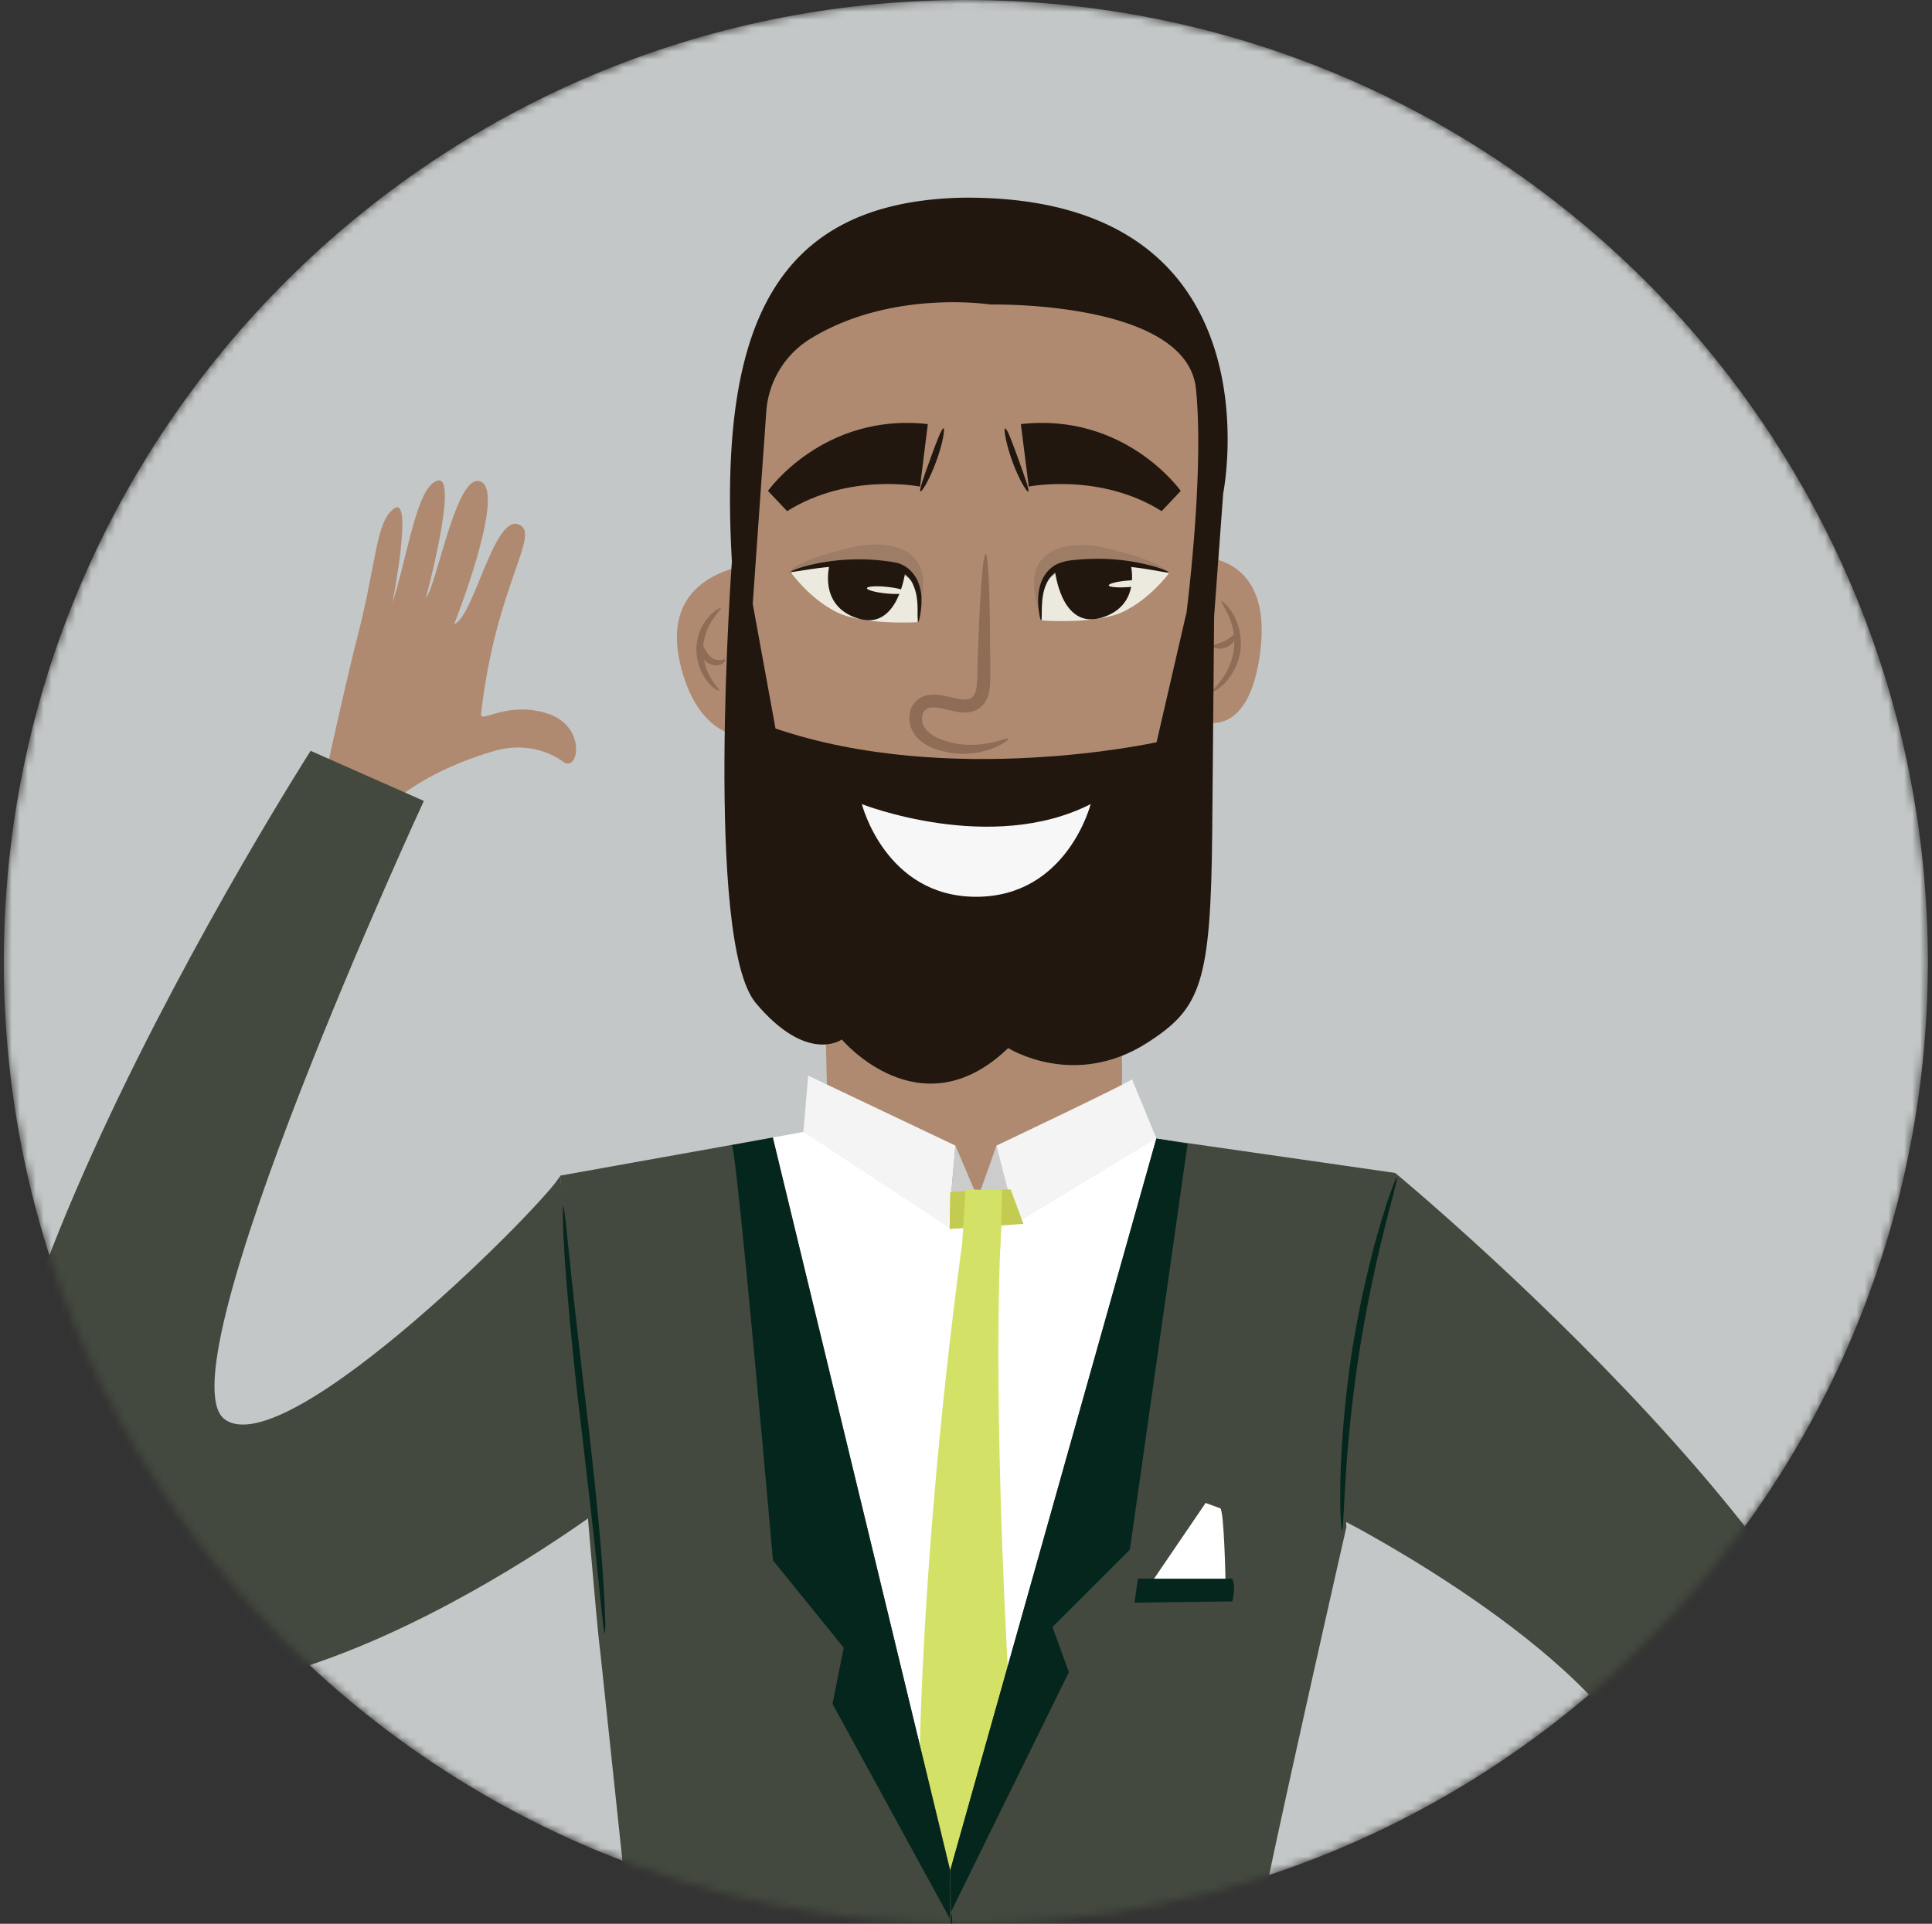 <svg xmlns="http://www.w3.org/2000/svg" fill="none" viewBox="0 0 243 242">
  <rect x="0" y="0" width="243" height="242" fill="#333333" stroke="none"/>
  <style type="text/css">
    @keyframes blink-eyes {
      74% { visibility: visible; }
      75% { visibility: hidden; }
      99% { visibility: hidden; }
      100% { visibility: visible; }
    }
    
    .blink-eyes {
      animation: blink-eyes 4s steps(4, start) infinite;
    }
    
    @keyframes blink-lashes {
      74% { visibility: hidden; }
      75% { visibility: visible; }
      98% { visibility: visible; }
      100% { visibility: hidden; }
    }
    
    .blink-lashes {
      visibility: hidden;
      animation: blink-lashes 4s steps(4, start) infinite;
    }
  </style>
  <mask id="a" width="243" height="242" x="0" y="0" maskUnits="userSpaceOnUse" style="mask-type:luminance">
    <path fill="#fff" d="M121.48 242c66.83 0 121-54.17 121-121S188.3 0 121.48 0 .48 54.17.48 121s54.17 121 121 121Z"/>
  </mask>
  <g mask="url(#a)">
    <path fill="#C4C7C7" d="M121.48 242c66.83 0 121-54.17 121-121S188.3 0 121.48 0 .48 54.17.48 121s54.17 121 121 121Z"/>
    <path fill="#fff" d="m81.66 145.93 19.39-3.54 44.39.82 11.57 2.08-26.28 103.43-32.37-3.91-16.7-98.88Z"/>
    <path fill="#AF8A71" d="m104.14 142.25-.38-15.97 36.2-6.34s2.43 14.87.3 24.05c0 0-19.26 14.32-36.11-1.76v.02h-.01ZM93.12 71.23c-1.6.5-10.33 2.29-7.38 13.03C88.69 95 96.3 92.5 96.3 92.5l-3.2-21.27Z"/>
    <path fill="#8E6C55" d="M90.45 86.87c-.06.08-.7-.23-1.44-1.1a6.63 6.63 0 0 1-1.42-4.14 6.32 6.32 0 0 1 1.59-4.08c.76-.84 1.42-1.13 1.48-1.04.08.11-.43.53-1.01 1.41a7.08 7.08 0 0 0-1.22 3.74 7.15 7.15 0 0 0 1.07 3.79c.55.89 1.04 1.34.96 1.44l-.02-.02Z"/>
    <path fill="#8E6C55" d="M91.2 82.95s.03.12-.05.26c-.08.12-.24.28-.5.38-.5.2-1.31.14-1.94-.44a2.68 2.68 0 0 1-.82-1.68c-.06-.46 0-.75.1-.78.12-.03.27.21.47.6.2.39.44.89.84 1.27.37.35.89.49 1.24.47.35 0 .58-.14.67-.06v-.02h-.01Z"/>
    <path fill="#AF8A71" d="M151.06 70.11s8.83-.32 7.5 11.48-7.5 9.09-7.5 9.09V70.11Z"/>
    <path fill="#8E6C55" d="M152.49 86.98c-.08-.11.49-.57 1.15-1.47a8.3 8.3 0 0 0 1.57-3.96 8.21 8.21 0 0 0-.73-4.2c-.46-1.02-.92-1.57-.83-1.67.06-.08.69.37 1.34 1.39a7.48 7.48 0 0 1 1.04 4.57 7.47 7.47 0 0 1-1.94 4.25c-.84.87-1.54 1.18-1.6 1.08h-.01v.01Z"/>
    <path fill="#8E6C55" d="M155.4 79.78c.09.05.12.28-.03.61-.14.32-.47.72-.96.96-.5.24-1 .31-1.34.23-.35-.06-.53-.21-.5-.32.06-.23.76-.26 1.48-.64.73-.37 1.16-.92 1.38-.84h-.03Z"/>
    <path fill="#AF8A71" d="M144.56 122.42c-8.8 8.73-40.84 2.52-45.28-1.38-4.43-3.88-6.9-53.97-6.9-53.97-1.81-25.85 13.79-27.44 28.8-31.1 15-3.65 33.22 1.38 32.47 25.88 0 0-1.97 53.47-9.11 60.56h.02v.01Z"/>
    <path fill="#21170F" d="m128.4 53.34.99 7.87s8.92-1.8 16.72 3.09l2.4-2.55s-6.97-9.89-20.13-8.4h.02v-.01Zm.94 8.5c-.2.09-1.2-1.56-2-3.77-.81-2.22-1.13-4.13-.92-4.17.23-.06.89 1.71 1.68 3.9.79 2.19 1.44 3.96 1.22 4.06l.02-.02Z"/>
    <path fill="#21170F" d="m149.05 78.41 3.53.84 1.27-17.19S161.4 24.44 121 24.87c-26.21.6-31.46 19.94-28.41 52.81l2.02-.78 1.77-25.11a11.72 11.72 0 0 1 5.49-9.14c10.2-6.31 22.72-4.34 22.72-4.34s24.74-.55 25.84 10.65c1.1 11.2-1.36 29.43-1.36 29.43l-.03.02Z"/>
    <path fill="#21170F" d="M92.05 70.69s-3.48 47.71 3 55.47c6.5 7.76 10.83 4.6 10.83 4.6s9.86 11.74 20.93 1.08c0 0 8.28 5.26 17.53-.69 6.7-4.32 7.96-7.43 8.13-26.68l.24-27.17c-1.54-.29-3.53-.02-3.53-.02l-3.71 16.09s-25.98 5.75-47.93-1.73l-2.87-15.71-2.6-5.27-.02.02v.01Z"/>
    <path fill="#F7F7F7" d="M108.39 101.15s16.24 6.4 28.79 0c0 0-2.95 11.66-14.4 11.66-11.43 0-14.38-11.66-14.38-11.66h-.01Z"/>
    <path fill="#8E6C55" d="M126.83 92.91c.05.09-.4.5-1.38.98a10.24 10.24 0 0 1-6.1.77c-.53-.11-1.08-.23-1.67-.43a6.04 6.04 0 0 1-1.7-.89 3.85 3.85 0 0 1-1.36-1.73 3.5 3.5 0 0 1-.05-2.41 2.74 2.74 0 0 1 2.03-1.74c.9-.18 1.68-.03 2.4.12s1.38.35 1.99.4c.3.03.57.02.79-.03.2-.05.4-.15.55-.29.29-.26.46-.78.52-1.38.06-.58.06-1.27.08-1.93l.06-1.91c.08-2.49.18-4.74.29-6.62.2-3.77.46-6.1.69-6.1.23 0 .4 2.34.49 6.11.05 1.88.06 4.13.08 6.63v2.9c0 .34 0 .7-.05 1.07-.03.38-.11.78-.24 1.19a2.92 2.92 0 0 1-2.03 1.91c-.47.12-.93.12-1.34.08-.83-.09-1.53-.31-2.2-.44a4.37 4.37 0 0 0-1.7-.15c-.2.05-.4.12-.56.26-.14.12-.26.28-.34.47-.15.4-.15.9 0 1.33.14.41.46.81.83 1.12.38.32.83.57 1.3.75a9.77 9.77 0 0 0 2.8.69c1.79.18 3.25-.11 4.25-.35.99-.28 1.54-.49 1.6-.38h-.05.02Z"/>
    <path fill="#21170F" d="m116.7 53.34-.98 7.87S106.8 59.41 99 64.3l-2.41-2.55s6.98-9.89 20.14-8.4h-.02v-.01Zm-.93 8.5c-.21-.09.43-1.88 1.22-4.06.79-2.19 1.47-3.96 1.68-3.9.2.06-.1 1.96-.92 4.17-.81 2.22-1.8 3.88-2 3.77l.02.02Z"/>
    <g class="blink-eyes">
      <path fill="#9E7D67" d="m131.08 78.04 15.94-5.91c-.38-.11.05-1.36-8.74-3.39 0 0-11.72-2.26-7.2 9.31"/>
      <path fill="#ECE9DE" d="M147.02 72.13s-3.27-1.79-9.6-1.31c-9.02.67-6.33 7.23-6.33 7.23s6.66.52 10.07-1.05c3.42-1.57 5.85-4.86 5.85-4.86v-.01Z"/>
      <path fill="#21170F" d="M132.67 71.64s.72 7.59 5.85 6.07c5.13-1.51 3.68-6.75 3.68-6.75s-6.17-1.05-9.61.21"/>
      <path fill="#ECE9DE" d="M144.36 73.24c.02.23-1.07.5-2.41.61-1.36.11-2.48 0-2.5-.21-.01-.23 1.08-.5 2.42-.61 1.36-.11 2.48 0 2.49.21Z"/>
      <path fill="#21170F" d="M146.98 71.99c-.03.12-1.21-.17-3.13-.46a36.24 36.24 0 0 0-7.52-.35c-.73.05-1.47.11-2.11.21-.66.12-1.21.34-1.63.72-.44.37-.76.86-.98 1.34-.23.49-.35.98-.43 1.44-.15.93-.14 1.71-.15 2.26 0 .55-.03.86-.1.86-.05 0-.13-.29-.22-.84-.08-.55-.2-1.34-.11-2.35.05-.5.15-1.07.38-1.64.23-.57.58-1.15 1.12-1.64.26-.24.58-.46.92-.61.34-.15.7-.26 1.07-.34a8.3 8.3 0 0 1 1.1-.15c.37-.03.73-.08 1.12-.09 3.03-.2 5.76.15 7.67.61 1.93.44 3.04.93 3 1.04v-.02.01Z"/>
      <path fill="#9E7D67" d="m115.08 77.97-15.94-5.91c.38-.11-.05-1.36 8.74-3.39 0 0 11.72-2.26 7.2 9.31"/>
      <path fill="#ECE9DE" d="M99.5 72.05s3.3-1.73 9.64-1.13c9 .84 6.2 7.35 6.2 7.35s-6.66.4-10.05-1.24c-3.4-1.64-5.78-4.97-5.78-4.97v-.02.01Z"/>
      <path fill="#21170F" d="M113.87 71.84s-.87 7.58-5.96 5.96c-5.1-1.6-3.55-6.83-3.55-6.83s6.19-.95 9.6.4"/>
      <path fill="#ECE9DE" d="M109.04 73.99c.02-.23 1.13-.31 2.49-.17 1.36.14 2.43.43 2.4.66-.01.23-1.12.31-2.48.17-1.36-.14-2.43-.43-2.41-.66Z"/>
      <path fill="#21170F" d="M115.49 78.23s-.08-.31-.08-.86.03-1.33-.11-2.26a5.58 5.58 0 0 0-.41-1.45 3.33 3.33 0 0 0-2.59-2.11c-.64-.12-1.38-.18-2.11-.26a35.45 35.45 0 0 0-7.52.21c-1.93.26-3.1.52-3.13.4-.03-.09 1.1-.57 3.04-.98a26.84 26.84 0 0 1 8.8-.35c.38.05.74.09 1.1.17a3.63 3.63 0 0 1 1.97.98c.53.49.87 1.08 1.09 1.65.2.57.32 1.15.35 1.65.06 1.01-.06 1.82-.15 2.35-.1.55-.18.84-.24.83v.03h-.01Z"/>
    </g>
    <path class="blink-lashes" fill="#21170F" d="M99.83 73.33c.15-.06.5 1.28 1.73 3.03.6.86 1.5 1.77 2.67 2.48a7.87 7.87 0 0 0 4.25 1.05 8.74 8.74 0 0 0 4.22-1.3 9.46 9.46 0 0 0 2.69-2.49c1.25-1.73 1.57-3.07 1.73-3.03.06.02.03.35-.11.96a9.32 9.32 0 0 1-3.84 5.27 9 9 0 0 1-4.65 1.5 8.4 8.4 0 0 1-7.5-4.09c-1.16-1.96-1.27-3.38-1.18-3.39l-.02.02v-.01Zm28.24 0c.15-.06.52 1.28 1.73 3.03.6.86 1.5 1.77 2.67 2.48a7.87 7.87 0 0 0 4.25 1.05 8.74 8.74 0 0 0 4.22-1.3 9.43 9.43 0 0 0 2.69-2.48c1.25-1.73 1.57-3.07 1.73-3.03.06 0 .03.35-.12.96a9.32 9.32 0 0 1-3.84 5.27 9 9 0 0 1-4.65 1.5 8.4 8.4 0 0 1-7.5-4.09c-1.15-1.96-1.27-3.38-1.18-3.39Z"/>
    <path fill="#AF8A71" d="M68.52 89.64c-5.13-1.38-8.16 1.48-8.01.12 1.85-16.32 7.73-22.77 4.66-23.81-3.1-1.04-5.6 11.7-8.04 12.55 0 0 6.48-16.35 3.4-17.89-3.06-1.54-5.45 12.58-6.97 14.65 0 0 4.17-15.49 1.5-14.81-2.66.69-3.7 9.21-5.7 15.36 0 0 2.64-13.49.24-11.86-2.4 1.64-2.17 6.82-4.84 16.93-.67 2.55-4.52 19.1-4.26 19.45.26.35 6.05 3.55 6.05 3.55s3.76-5.94 15.6-9.41c2.28-.67 4.72-.58 6.89.34.64.28 1.25.6 1.76.99 1.99 1.59 3.15-4.69-2.28-6.14v-.02Z"/>
    <path fill="#D4E167" d="M121.36 154.02s-13.95 93.59 1.42 126.86l10.73 9.66 10.25-12.94s-15.23-32.35-17.13-70.09c-1.9-37.74-.66-53.63-.66-53.63l-4.63.15h.02v-.01Z"/>
    <path fill="#43493E" d="M175.47 147.54s64.5 53.3 62.07 83.6c-1.97 24.34-71.74 57.58-71.74 57.58l-5.73-13.05s52.04-33.01 47.48-50.43c-4.26-16.27-38.3-33.82-38.3-33.82-1.66-16.64-1.32-32.52 6.24-43.89h-.02v.01Z"/>
    <path fill="#F4F4F4" d="m101.05 142.39.6-7.08 18.52 8.8-.9 10.27-18.22-11.99Z"/>
    <path fill="#CCC" d="m120.17 144.11 2.82 6.62-3.48.93.66-7.55Zm2.82 6.62 2.34-6.62 2.52 8.06-4.86-1.44Z"/>
    <path fill="#F4F4F4" d="M142.37 135.77c-.02.26-17.04 8.34-17.04 8.34l2.52 9.75 17.6-10.65-3.07-7.44h-.02Z"/>
    <path fill="#43493E" d="M75.46 207.51c-.96-8.11-5.01-59.62-5.01-59.62l26.76-4.8 22.3 92.19 1.25 77.65-8.54 24.91-36.02-2.19 7.64-49.2-8.37-78.94h-.01Z"/>
    <path fill="#43493E" d="M169.34 192.05a123.3 123.3 0 0 1 6.14-44.5l-30.03-4.32-25.93 92.06.2 80.7 5.24 18.23 43.93-2.95s-10.67-85.42-10.82-87.19c-.15-1.77 11.28-52.01 11.28-52.01l-.02-.02Z"/>
    <path fill="#05261D" d="M92.04 144.04c.58-.11 5.18 52.24 5.18 52.24l8.9 10.99-1.41 7.07 14.79 27.06v-6.11L97.19 143.1l-5.15.95v-.02.01Z"/>
    <path fill="#C3CC50" d="m119.53 149.92 7.59-.3 1.6 4.34-9.3.64.1-4.68Z"/>
    <path fill="#D4E167" d="m121.45 149.62-.43 6.76 4.79.78.24-7.44-4.6-.1Z"/>
    <path fill="#05261D" d="M175.7 148.12c.14.05-.57 2.46-1.56 6.42-.24.99-.52 2.06-.78 3.24a184.33 184.33 0 0 0-2.4 12.33c-.47 3.07-.84 6.01-1.12 8.68-.12 1.34-.26 2.61-.35 3.8-.11 1.19-.17 2.31-.24 3.32-.26 4.06-.32 6.59-.46 6.59-.06 0-.12-.63-.17-1.77-.03-.57-.05-1.27-.05-2.08s0-1.74.03-2.75c.03-1.02.06-2.14.14-3.35a135.4 135.4 0 0 1 1.31-12.58 134.23 134.23 0 0 1 2.57-12.38c.29-1.16.6-2.25.89-3.22.28-.97.57-1.86.8-2.64.25-.78.48-1.44.68-1.97.4-1.07.64-1.67.7-1.64Zm-56.1 92.41 14.84-30.18-2.06-5.68 9.73-9.73 7.26-51.05-3.93-.68-25.93 92.07.09 5.25Z"/>
    <path fill="#fff" d="m144.6 199.4 7.04-10.34s1.33.5 1.83.67c.5.17.67 9.18.67 9.18l-9.55.5v-.02.01Z"/>
    <path fill="#05261D" d="M143.13 198.59h11.86s.5.87 0 2.86l-12.3.15.44-3.01Zm-22.93 114.3s-.17-1.01-.31-2.83a271.6 271.6 0 0 1-.44-7.72 650.1 650.1 0 0 1-.02-58.75c.1-1.82.2-2.83.26-2.83s.09 1.01.09 2.84c0 1.83-.03 4.48-.05 7.73a1489.35 1489.35 0 0 0 .37 50.99l.15 7.73c.03 1.83 0 2.84-.05 2.84v-.02.02Z"/>
    <path fill="#40444D" d="M70.84 151.66s.17.75.32 2.11l.6 5.76c.5 4.86 1.28 11.58 2.15 18.99.87 7.43 1.54 14.16 1.88 19.05.17 2.44.28 4.43.3 5.79a9.19 9.19 0 0 1-.02 2.14c-.06 0-.17-.75-.32-2.11l-.6-5.76c-.5-4.86-1.28-11.58-2.15-19.01a434.96 434.96 0 0 1-1.88-19.05 133.9 133.9 0 0 1-.31-5.79c-.03-1.38-.03-2.12.03-2.14v.02Z"/>
    <path fill="#43493E" d="M70.45 147.89c-.84 2.4-34.35 36.49-42.2 30.64-8.1-6.04 25.06-77.78 25.06-77.78l-14.24-6.3s-58.32 91.07-35.62 112c22.7 20.93 72.67-17.01 72.67-17.01l-5.7-41.56h.03v.01Z"/>
    <path fill="#05261D" d="M70.84 151.66s.17.75.32 2.11l.6 5.76c.5 4.86 1.28 11.58 2.15 18.99.87 7.43 1.54 14.16 1.88 19.05.17 2.44.28 4.43.3 5.79a9.19 9.19 0 0 1-.02 2.14c-.06 0-.17-.75-.32-2.11l-.6-5.76c-.5-4.86-1.28-11.58-2.15-19.01a434.96 434.96 0 0 1-1.88-19.05 133.9 133.9 0 0 1-.31-5.79c-.03-1.38-.03-2.12.03-2.14v.02Z"/>
  </g>
</svg>

